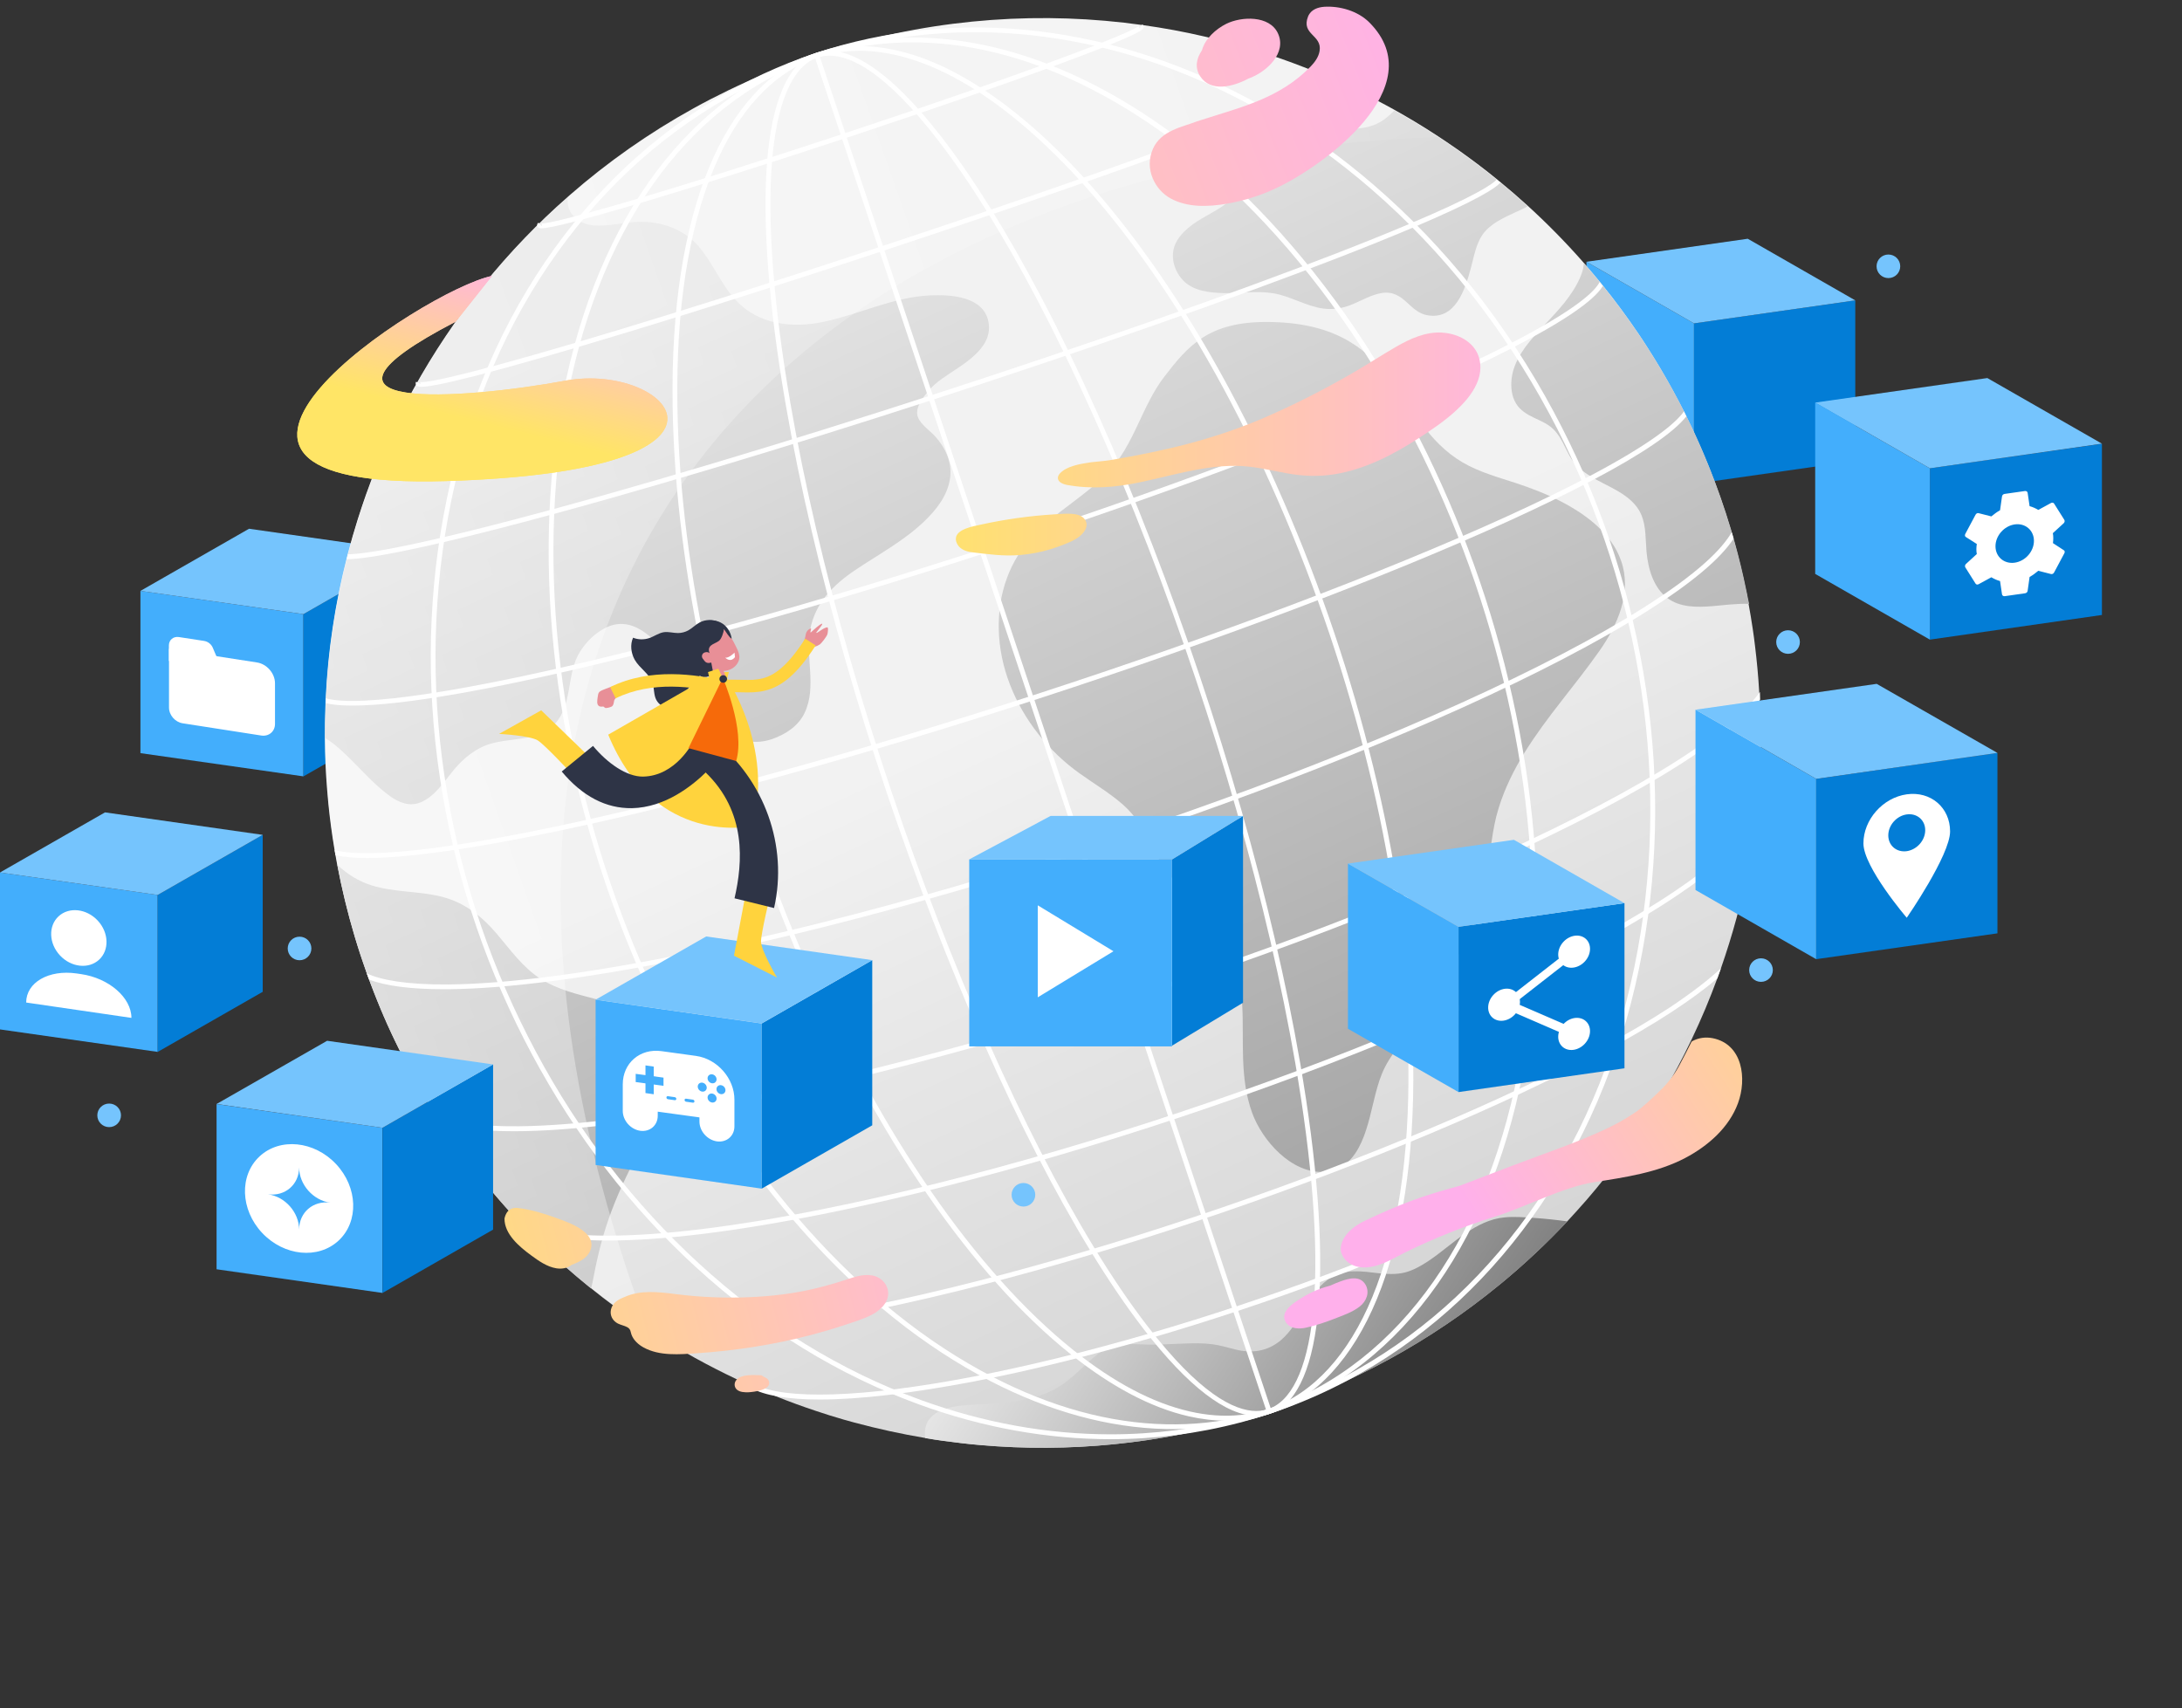 <svg width="327" height="256" viewBox="0 0 327 256" fill="none" xmlns="http://www.w3.org/2000/svg">
<rect x="0" y="0" width="327" height="256" fill="#333333" stroke="none"/>
<path d="M21.046 112.872L45.477 116.354V92.04L21.046 88.557V112.872Z" fill="#43AEFC"/>
<path d="M61.753 107.04L45.477 116.354V92.039L61.753 82.725V107.04Z" fill="#037DD6"/>
<path d="M37.322 79.242L21.046 88.557L45.477 92.04L61.753 82.725L37.322 79.242Z" fill="#75C4FD"/>
<path d="M39.145 110.23L27.377 108.399C26.238 108.221 25.326 107.168 25.326 106.034V97.238L38.494 99.279C39.991 99.506 41.212 100.915 41.212 102.406V108.497C41.212 109.631 40.284 110.408 39.145 110.23Z" fill="white"/>
<path d="M30.6 96.057L26.808 95.474C25.977 95.344 25.31 95.911 25.31 96.721V99.053L33.253 100.285L31.902 97.11C31.691 96.559 31.17 96.154 30.6 96.057Z" fill="white"/>
<path d="M278.036 69.071L253.865 72.522V48.466L278.036 45.016V69.071Z" fill="#037DD6"/>
<path d="M237.751 63.286L253.865 72.52V48.464L237.751 39.23V63.286Z" fill="#43AEFC"/>
<path d="M261.922 35.781L278.036 45.015L253.865 48.465L237.751 39.232L261.922 35.781Z" fill="#75C4FD"/>
<path d="M260.978 134.677C260.734 135.665 260.49 136.654 260.229 137.625C259.546 140.153 258.764 142.647 257.902 145.126C257.723 145.628 257.544 146.13 257.365 146.616C255.102 152.788 252.27 158.733 248.917 164.37C248.575 164.937 248.234 165.52 247.875 166.071C245.662 169.651 243.237 173.086 240.616 176.39C239.705 177.54 238.777 178.674 237.817 179.776C236.856 180.877 235.88 181.963 234.887 183.032C231.794 186.32 228.49 189.43 224.974 192.33C224.226 192.946 223.477 193.545 222.712 194.144C212.36 202.228 200.348 208.546 186.985 212.498C173.622 216.451 160.08 217.714 146.977 216.564C146.017 216.483 145.057 216.386 144.096 216.273C142.273 216.062 140.45 215.819 138.66 215.511C135.079 214.912 131.531 214.134 128.031 213.195C127.51 213.049 126.973 212.903 126.452 212.757C125.036 212.352 123.637 211.915 122.253 211.445C118.249 210.117 114.326 208.546 110.518 206.764C110.078 206.553 109.622 206.342 109.183 206.116C109.02 206.035 108.874 205.97 108.711 205.889C106.676 204.885 104.658 203.815 102.689 202.681C100.361 201.353 98.099 199.944 95.885 198.453C95.397 198.129 94.892 197.789 94.404 197.433C93.671 196.931 92.955 196.412 92.239 195.878C90.986 194.954 89.765 194.015 88.561 193.043C87.193 191.941 85.859 190.807 84.54 189.641C84.54 189.641 84.524 189.641 84.524 189.625C83.759 188.945 83.01 188.264 82.262 187.551C76.158 181.801 70.689 175.305 66.034 168.145C65.806 167.805 65.578 167.448 65.367 167.108C63.332 163.901 61.46 160.58 59.751 157.129C59.377 156.352 59.002 155.59 58.628 154.797C57.847 153.128 57.114 151.427 56.431 149.71C56.138 148.965 55.845 148.22 55.552 147.458C55.47 147.215 55.373 146.989 55.291 146.746C55.177 146.438 55.063 146.13 54.95 145.822C54.315 144.04 53.713 142.226 53.159 140.379C52.085 136.783 51.206 133.154 50.522 129.542C50.425 129.056 50.343 128.586 50.262 128.1C50.213 127.841 50.181 127.598 50.132 127.339C49.741 125.039 49.432 122.722 49.204 120.422C49.139 119.742 49.074 119.061 49.025 118.381C48.813 115.805 48.699 113.229 48.683 110.67V110.54C48.683 109.779 48.683 109.002 48.699 108.24C48.716 107.252 48.748 106.264 48.781 105.276C48.797 105.033 48.797 104.806 48.813 104.563C49.155 97.484 50.213 90.502 51.938 83.731C52.004 83.488 52.069 83.245 52.117 83.002C52.573 81.252 53.078 79.535 53.615 77.818C54.005 76.587 54.412 75.372 54.836 74.157C55.129 73.331 55.438 72.505 55.747 71.679C55.747 71.679 55.747 71.679 55.747 71.662C56.382 70.026 57.033 68.406 57.749 66.819C62.811 55.334 69.875 44.772 78.648 35.652L78.681 35.619C80.715 33.513 82.831 31.472 85.045 29.544C85.159 29.447 85.273 29.35 85.387 29.237C96.683 19.371 110.241 11.725 125.59 7.19C140.89 2.654 156.418 1.666 171.245 3.755C174.371 4.193 177.463 4.76 180.507 5.472C189.508 7.546 198.167 10.77 206.289 15.014C207.168 15.467 208.03 15.937 208.909 16.423C211.025 17.606 213.109 18.853 215.143 20.181C216.055 20.765 216.95 21.38 217.845 21.996C218.399 22.368 218.936 22.757 219.473 23.146C220.189 23.664 220.905 24.183 221.605 24.717C222.5 25.398 223.379 26.078 224.242 26.791C224.372 26.904 224.502 27.001 224.633 27.115C224.681 27.163 224.746 27.212 224.795 27.244C226.179 28.378 227.53 29.544 228.864 30.759C231.811 33.432 234.626 36.3 237.279 39.313C238.093 40.236 238.875 41.175 239.656 42.115C239.819 42.326 239.998 42.52 240.16 42.731C242.016 45.031 243.79 47.428 245.467 49.907C245.922 50.571 246.362 51.251 246.801 51.932C248.185 54.086 249.503 56.306 250.74 58.573C251.066 59.173 251.391 59.772 251.7 60.371C251.896 60.76 252.107 61.149 252.303 61.538C252.433 61.781 252.547 62.024 252.661 62.267C255.33 67.629 257.56 73.299 259.334 79.227C259.367 79.357 259.416 79.487 259.448 79.616L259.725 80.572C260.278 82.532 260.783 84.492 261.222 86.452C261.401 87.23 261.564 88.024 261.727 88.817C261.824 89.336 261.938 89.854 262.02 90.356C262.264 91.652 262.476 92.964 262.671 94.26C262.801 95.119 262.915 95.961 263.013 96.82C263.289 99.071 263.501 101.323 263.631 103.575C263.647 103.947 263.68 104.336 263.696 104.709C264.266 114.995 263.289 125.039 260.978 134.677Z" fill="url(#paint0_linear)"/>
<path d="M141.166 56.759C143.933 54.767 148.914 52.385 148.133 48.238C147.4 44.399 142.469 44.124 139.36 44.27C133.809 44.529 128.78 47.105 123.425 48.238C118.721 49.227 113.61 48.643 110.225 44.95C108.011 42.536 106.839 39.41 104.707 36.931C102.249 34.08 98.603 32.995 94.909 33.287C92.906 33.449 90.904 33.951 88.87 33.773C86.656 33.578 84.784 31.926 85.094 29.609C82.88 31.553 80.764 33.578 78.73 35.684L78.697 35.717C69.924 44.82 62.86 55.398 57.798 66.884C57.098 68.487 56.431 70.107 55.796 71.727C55.796 71.727 55.796 71.727 55.796 71.743C55.487 72.57 55.177 73.396 54.885 74.222C54.461 75.437 54.038 76.652 53.664 77.883C50.587 87.635 48.895 97.873 48.748 108.305C48.732 109.066 48.732 109.828 48.732 110.605C50.376 111.61 51.792 113.035 53.143 114.396C54.836 116.113 56.496 117.911 58.449 119.321C59.8 120.292 61.411 120.924 63.039 120.244C65.204 119.337 66.555 117.134 67.987 115.4C69.517 113.554 71.454 111.998 73.814 111.383C76.076 110.784 78.502 110.865 80.715 110.103C82.717 109.407 84.003 107.803 84.654 105.859C85.37 103.737 85.403 101.437 86.135 99.331C86.917 97.063 88.951 94.811 91.197 93.888C95.267 92.219 98.734 96.399 100.817 99.298C103.356 102.83 105.212 107.301 108.906 109.828C110.925 111.205 113.366 111.561 115.694 110.767C117.712 110.071 119.616 108.84 120.56 106.88C122.465 102.959 120.642 98.44 121.423 94.325C122.188 90.324 124.922 87.603 128.194 85.416C131.661 83.083 135.388 81.107 138.432 78.207C140.304 76.441 142.045 74.238 142.387 71.614C142.696 69.281 141.687 67.111 140.157 65.41C139.262 64.405 137.39 63.288 137.439 61.781C137.488 60.631 138.367 59.513 139.067 58.671C139.653 57.926 140.385 57.326 141.166 56.759Z" fill="url(#paint1_linear)"/>
<path d="M97.252 153.21C92.597 149.435 86.054 149.873 81.09 146.746C78.339 145.013 76.484 142.324 74.416 139.91C72.219 137.334 69.647 135.293 66.311 134.419C62.811 133.511 59.133 133.771 55.666 132.685C53.68 132.054 52.004 130.984 50.555 129.607C51.239 133.22 52.117 136.832 53.192 140.445C53.908 142.842 54.706 145.207 55.584 147.524C55.861 148.285 56.154 149.03 56.463 149.775C57.147 151.493 57.879 153.193 58.661 154.862C59.019 155.64 59.393 156.417 59.784 157.195C65.513 168.81 73.179 179.047 82.278 187.617C83.027 188.313 83.775 189.01 84.54 189.69C84.54 189.69 84.54 189.69 84.557 189.706C85.875 190.873 87.21 192.007 88.577 193.108C88.74 192.493 88.87 191.861 88.984 191.245C89.619 187.876 90.465 184.588 91.686 181.38C93.004 177.897 94.681 174.56 96.439 171.272C98.066 168.21 100.117 165.1 100.638 161.601C101.11 158.329 99.791 155.267 97.252 153.21Z" fill="url(#paint2_linear)"/>
<path d="M229.923 182.529C228.458 182.432 226.928 182.302 225.463 182.448C223.331 182.643 221.377 183.647 219.636 184.83C217.699 186.142 215.957 187.729 214.004 189.025C212.946 189.722 211.807 190.37 210.586 190.694C209.251 191.034 207.868 190.953 206.517 190.807C204.157 190.532 201.748 190.143 199.583 191.39C197.842 192.395 196.686 194.128 195.66 195.796C194.57 197.578 193.545 199.538 191.901 200.899C189.882 202.568 187.522 202.859 185.064 202.227C183.958 201.936 182.867 201.628 181.728 201.466C180.328 201.272 178.896 201.304 177.496 201.353C175.982 201.401 174.468 201.499 172.955 201.515C171.555 201.547 170.139 201.385 168.739 201.466C166.9 201.563 165.337 202.195 163.938 203.394C162.196 204.884 160.682 206.585 158.713 207.816C154.871 210.197 150.07 210.262 145.675 210.521C142.941 210.683 138.774 211.121 138.611 214.62C138.595 214.928 138.611 215.235 138.66 215.527C140.467 215.835 142.273 216.078 144.096 216.288C145.057 216.402 146.017 216.499 146.977 216.58C160.08 217.714 173.606 216.467 186.985 212.514C200.348 208.561 212.377 202.244 222.712 194.16C223.477 193.561 224.226 192.962 224.975 192.346C228.49 189.446 231.794 186.336 234.887 183.048C233.227 182.821 231.583 182.643 229.923 182.529Z" fill="url(#paint3_linear)"/>
<path d="M242.928 84.005C241.512 79.988 237.817 77.186 234.073 75.226C231.86 74.075 229.532 73.168 227.156 72.391C224.437 71.5 221.703 70.755 219.213 69.313C208.633 63.125 209.772 48.254 189.752 48.254C181.126 48.254 178.082 51.785 174.501 56.434C171.05 60.922 170.009 66.689 165.988 70.852C162.668 74.302 158.338 76.651 155.018 80.085C151.242 83.973 149.549 89.043 149.679 94.357C149.809 99.994 152.056 105.518 155.62 110.021C157.394 112.257 159.494 114.282 161.854 115.95C164.003 117.489 166.314 118.85 168.3 120.599C170.188 122.268 171.474 124.358 172.515 126.593C173.85 129.477 175.705 131.858 177.919 134.191C180.263 136.653 182.721 139.099 184.202 142.161C185.471 144.769 186.008 147.587 186.155 150.438C186.464 155.93 185.715 161.502 187.669 166.832C189.15 170.882 193.496 175.887 198.395 175.628C204.141 175.337 205.052 168.031 206.143 163.916C206.501 162.555 206.908 161.178 207.559 159.915C208.324 158.425 209.382 157.048 210.342 155.671C212.132 153.095 213.972 150.568 215.713 147.96C219.148 142.792 221.801 137.301 222.826 131.178C223.396 127.792 223.558 124.422 224.584 121.118C225.495 118.186 226.846 115.416 228.474 112.791C231.778 107.446 236.059 102.732 239.672 97.58C242.423 93.66 244.62 88.8 242.928 84.005Z" fill="url(#paint4_linear)"/>
<path d="M224.681 27.242C223.688 26.432 222.679 25.622 221.654 24.845C220.954 24.31 220.238 23.792 219.522 23.273C218.985 22.885 218.431 22.496 217.894 22.123C216.999 21.508 216.104 20.892 215.192 20.309C213.158 18.981 211.074 17.733 208.958 16.551C208.454 17.069 207.933 17.555 207.331 17.976C204.645 19.855 201.324 19.24 198.265 18.981C195.465 18.738 192.6 18.851 190.419 20.827C188.645 22.431 187.701 24.715 186.562 26.756C185.959 27.874 185.292 28.959 184.413 29.883C183.567 30.774 182.541 31.357 181.483 31.956C179.628 32.993 177.561 34.159 176.421 36.022C175.233 37.95 175.77 40.364 177.268 41.983C178.798 43.636 181.321 43.879 183.437 43.927C185.862 43.976 188.352 43.555 190.761 43.944C193.382 44.365 195.693 45.888 198.313 46.244C199.681 46.422 201.048 46.228 202.334 45.742C203.912 45.142 205.394 44.187 207.086 43.911C208.763 43.652 209.837 44.381 210.993 45.466C211.823 46.244 212.702 47.022 213.857 47.232C218.122 48.042 219.57 43.36 220.433 40.153C220.889 38.484 221.198 36.524 222.224 35.099C223.395 33.479 225.381 32.62 227.139 31.794C227.709 31.535 228.344 31.26 228.946 30.919C227.546 29.64 226.13 28.425 224.681 27.242Z" fill="url(#paint5_linear)"/>
<path d="M261.808 88.948C261.646 88.154 261.483 87.377 261.304 86.583C260.767 84.169 260.132 81.756 259.416 79.358C257.43 72.733 254.858 66.431 251.782 60.502C251.473 59.903 251.147 59.287 250.822 58.704C249.585 56.436 248.266 54.217 246.883 52.062C246.443 51.382 246.004 50.702 245.548 50.038C243.025 46.312 240.291 42.78 237.361 39.443C237.296 40.48 236.905 41.484 236.368 42.489C234.903 45.243 232.722 47.316 230.639 49.584C228.767 51.593 226.879 53.925 226.537 56.728C226.391 57.975 226.521 59.385 227.204 60.486C227.823 61.507 228.848 62.106 229.89 62.608C230.997 63.127 232.136 63.596 232.983 64.52C233.992 65.621 234.496 67.014 235.212 68.31C236.759 71.097 239.835 72.069 242.439 73.591C243.904 74.45 245.288 75.535 245.971 77.139C246.704 78.888 246.59 80.832 246.752 82.679C246.98 85.19 247.762 88.041 249.878 89.628C251.798 91.07 254.337 91.022 256.616 90.843C258.439 90.698 260.295 90.422 262.134 90.503C262.004 89.985 261.906 89.466 261.808 88.948Z" fill="url(#paint6_linear)"/>
<path opacity="0.4" d="M97.106 199.296C47.495 166.752 33.79 100.351 66.473 50.976C95.25 7.53 150.395 -8.248 197.011 10.786C199.827 11.936 202.61 13.216 205.361 14.609C208.812 16.375 212.197 18.335 215.501 20.506C127.169 23.94 53.045 80.507 97.106 199.296Z" fill="url(#paint7_linear)"/>
<path d="M166.46 215.689C156.987 215.689 147.335 213.972 137.797 210.505C125.671 206.099 114.392 199.166 104.284 189.9C94.518 180.958 86.249 170.218 79.706 157.988C73.163 145.757 68.655 132.652 66.327 119.045C63.918 104.951 63.967 90.907 66.457 77.332C69.061 63.109 74.189 50.295 81.676 39.264C88.919 28.605 97.985 20.1 108.662 14.025C128.503 2.702 152.007 1.017 174.81 9.295C185.976 13.345 196.458 19.582 205.964 27.795C216.722 37.093 225.756 48.497 232.836 61.7C239.412 73.946 243.92 87.067 246.264 100.707C248.689 114.833 248.641 128.878 246.15 142.485L245.792 142.42L246.15 142.485C243.546 156.708 238.419 169.521 230.932 180.553C223.689 191.212 214.623 199.717 203.945 205.791C192.405 212.368 179.612 215.689 166.46 215.689ZM146.147 4.824C133.11 4.824 120.447 8.129 109.004 14.657C98.441 20.683 89.44 29.107 82.262 39.669C74.84 50.619 69.745 63.336 67.157 77.461C64.683 90.955 64.634 104.903 67.027 118.915C69.338 132.458 73.814 145.482 80.325 157.647C86.835 169.813 95.055 180.472 104.756 189.365C114.799 198.567 125.997 205.451 138.025 209.825C147.482 213.259 157.052 214.96 166.444 214.96C179.482 214.96 192.145 211.672 203.587 205.143C214.151 199.117 223.152 190.694 230.329 180.132C237.752 169.181 242.846 156.465 245.434 142.339C247.908 128.829 247.957 114.849 245.548 100.804C243.221 87.246 238.728 74.189 232.201 62.024C225.154 48.902 216.169 37.579 205.491 28.329C196.051 20.165 185.65 13.993 174.566 9.959C165.109 6.541 155.522 4.824 146.147 4.824Z" fill="white"/>
<path d="M175.819 214.183C175.445 214.183 175.087 214.183 174.713 214.167C166.135 213.972 157.297 211.559 148.41 206.974C138.481 201.839 129.041 194.307 120.381 184.555C112.015 175.143 104.723 164.095 98.685 151.703C92.646 139.31 88.17 126.205 85.403 112.76C82.522 98.829 81.594 85.124 82.636 72.019C84.915 43.395 96.585 21.251 114.668 11.272C121.781 7.352 129.594 5.44 137.879 5.635C146.457 5.829 155.295 8.243 164.182 12.827C173.329 17.557 182.086 24.345 190.192 33.027C199.355 42.844 207.331 54.605 213.858 67.969C219.913 80.378 224.405 93.499 227.188 106.977C230.085 120.94 231.013 134.661 229.971 147.782C227.693 176.406 216.022 198.551 197.939 208.529C191.136 212.288 183.714 214.183 175.819 214.183ZM136.772 6.347C129.008 6.347 121.7 8.21 115.01 11.904C97.155 21.769 85.615 43.703 83.352 72.084C82.311 85.108 83.238 98.748 86.103 112.614C88.87 126.011 93.314 139.051 99.336 151.395C105.342 163.722 112.618 174.722 120.935 184.085C129.545 193.756 138.904 201.256 148.752 206.343C157.525 210.878 166.265 213.276 174.729 213.454C182.883 213.632 190.582 211.769 197.581 207.914C215.437 198.049 226.977 176.131 229.239 147.75C230.281 134.71 229.353 121.038 226.472 107.155C223.689 93.742 219.229 80.669 213.19 68.325C206.696 55.026 198.769 43.33 189.654 33.562C181.598 24.944 172.922 18.205 163.84 13.507C155.067 8.939 146.326 6.558 137.863 6.364C137.504 6.347 137.13 6.347 136.772 6.347Z" fill="white"/>
<path d="M183.746 212.917C181.923 212.917 180.035 212.691 178.114 212.253C172.515 210.973 166.558 207.831 160.438 202.939C145.708 191.178 131.417 170.443 120.186 144.589C108.955 118.735 102.135 90.84 100.964 66.023C100.264 51.185 101.615 38.598 104.951 28.619C108.158 19.045 113.203 12.307 119.535 9.099C123.995 6.831 129.024 6.329 134.477 7.576C140.076 8.856 146.033 11.999 152.153 16.891C159.022 22.366 165.809 29.818 172.336 39.003C179.726 49.403 186.464 61.552 192.356 75.111C203.62 100.997 210.456 128.957 211.628 153.806C212.328 168.645 210.977 181.232 207.64 191.21C204.433 200.784 199.388 207.539 193.056 210.73C190.175 212.172 187.066 212.917 183.746 212.917ZM128.845 7.609C125.639 7.609 122.644 8.322 119.861 9.715C113.708 12.841 108.776 19.45 105.635 28.83C102.314 38.727 100.98 51.217 101.68 65.958C102.852 90.694 109.655 118.508 120.837 144.281C132.019 170.038 146.245 190.66 160.877 202.355C166.916 207.183 172.759 210.261 178.261 211.524C183.534 212.739 188.401 212.237 192.714 210.066C198.867 206.94 203.799 200.347 206.94 190.951C210.26 181.054 211.595 168.564 210.895 153.823C209.723 129.054 202.903 101.192 191.673 75.37C185.797 61.844 179.075 49.743 171.718 39.392C165.223 30.255 158.485 22.868 151.681 17.425C145.643 12.598 139.799 9.52 134.298 8.257C132.442 7.836 130.619 7.609 128.845 7.609Z" fill="white"/>
<path d="M188.304 212.192C183.795 212.192 178.033 207.785 171.425 199.232C150.33 171.921 126.241 109.699 117.729 60.519C115.189 45.81 114.229 33.255 114.962 24.2C115.678 15.323 118.038 9.767 121.765 8.147C126.55 6.057 133.24 10.366 141.15 20.604C145.92 26.776 150.9 34.794 155.995 44.449C161.74 55.367 167.356 67.889 172.678 81.626C182.835 107.853 190.713 135.44 194.847 159.318C197.386 174.026 198.346 186.581 197.614 195.636C196.898 204.513 194.538 210.07 190.81 211.689C190.029 212.013 189.199 212.192 188.304 212.192ZM124.304 8.341C123.442 8.341 122.709 8.519 122.074 8.795C118.607 10.317 116.394 15.647 115.694 24.249C114.962 33.239 115.922 45.745 118.445 60.389C126.941 109.473 150.965 171.548 171.995 198.779C179.71 208.774 184.918 211.463 188.271 211.463C189.134 211.463 189.866 211.285 190.501 211.009C193.968 209.486 196.181 204.157 196.881 195.555C197.614 186.565 196.653 174.059 194.131 159.415C190.013 135.602 182.151 108.063 172.011 81.869C166.688 68.148 161.089 55.675 155.36 44.773C150.298 35.151 145.317 27.165 140.581 21.025C132.866 11.03 127.674 8.341 124.304 8.341Z" fill="white"/>
<path d="M122.751 8.171L122.055 8.4L189.857 211.653L190.553 211.424L122.751 8.171Z" fill="white"/>
<path d="M252.726 62.396C250.805 64.825 246.118 68.033 238.679 71.953C209.333 87.472 145.968 109.649 97.431 121.409C87.014 123.936 66.278 128.585 55.031 128.585C53.159 128.585 51.548 128.456 50.278 128.164C50.229 127.905 50.197 127.662 50.148 127.403C55.08 128.715 69.24 127.484 97.252 120.696C145.74 108.952 209.023 86.791 238.321 71.305C247.566 66.413 251.114 63.416 252.368 61.65C252.482 61.926 252.612 62.169 252.726 62.396Z" fill="white"/>
<path d="M240.209 42.859C238.858 45.095 234.203 48.254 226.325 52.303C198.59 66.51 138.953 87.277 93.395 98.584C74.465 103.282 60.386 105.744 52.85 105.744C51.173 105.744 49.822 105.631 48.797 105.372C48.813 105.129 48.813 104.902 48.83 104.659C53.908 106.068 70.103 103.622 93.216 97.888C138.725 86.597 198.297 65.862 225.983 51.672C236.319 46.374 239.086 43.572 239.721 42.26C239.884 42.454 240.046 42.648 240.209 42.859Z" fill="white"/>
<path d="M224.861 27.372C224.096 28.198 221.443 30.012 211.514 34.208C185.797 45.077 131.742 63.285 91.019 74.803C78.974 78.205 68.882 80.796 61.851 82.287C56.382 83.453 53.501 83.793 51.955 83.809C52.02 83.567 52.085 83.323 52.134 83.081C53.566 83.032 56.284 82.724 61.428 81.639C68.459 80.165 78.616 77.557 90.791 74.122C131.482 62.621 185.504 44.429 211.205 33.56C221.15 29.364 223.672 27.598 224.291 26.918C224.421 27.031 224.551 27.129 224.682 27.242C224.747 27.291 224.795 27.339 224.861 27.372Z" fill="white"/>
<path d="M63.153 57.972C62.599 57.972 62.502 57.842 62.404 57.745C62.274 57.599 62.258 57.389 62.355 57.211L63.006 57.535C63.023 57.502 63.039 57.437 63.006 57.356C62.974 57.275 62.925 57.243 62.909 57.227C63.755 57.567 72.431 55.607 94.111 49.014C125.932 39.343 168.43 24.942 188.857 16.923C198.265 13.23 199.404 12.29 199.518 12.096C199.502 12.112 199.485 12.177 199.518 12.274C199.534 12.339 199.583 12.371 199.599 12.404L199.762 11.707C200.153 11.788 200.218 12.063 200.218 12.161C200.25 12.582 200.299 13.214 189.117 17.604C168.674 25.622 126.143 40.023 94.306 49.71C84.719 52.626 76.76 54.91 71.291 56.32C66.148 57.632 64.048 57.972 63.153 57.972Z" fill="white"/>
<path d="M81.139 34.21C80.699 34.21 80.634 34.096 80.553 33.967C80.504 33.902 80.39 33.643 80.683 33.367L81.188 33.886C81.204 33.853 81.236 33.756 81.204 33.659C81.171 33.546 81.074 33.497 81.041 33.481C81.676 33.643 87.405 32.298 101.452 28.006C122.351 21.607 150.281 12.163 163.71 6.947C169.764 4.598 170.578 3.998 170.692 3.869C170.676 3.885 170.643 3.95 170.66 4.047C170.676 4.128 170.725 4.209 170.79 4.258L171.197 3.658C171.327 3.755 171.392 3.901 171.376 4.063C171.343 4.387 171.294 4.792 163.986 7.627C150.526 12.843 122.579 22.303 101.663 28.702C95.316 30.646 90.075 32.169 86.477 33.108C83.173 33.967 81.773 34.21 81.139 34.21Z" fill="white"/>
<path d="M259.806 80.718C257.821 83.763 253.458 87.424 246.769 91.636C217.862 109.925 153.813 133.154 104.007 143.392C88.968 146.486 76.239 148.171 67.239 148.252C66.994 148.252 66.75 148.252 66.506 148.252C61.558 148.252 57.814 147.766 55.308 146.81C55.194 146.502 55.08 146.195 54.966 145.887C57.082 146.859 60.809 147.588 67.222 147.539C76.174 147.458 88.854 145.79 103.844 142.696C153.586 132.474 217.52 109.293 246.362 91.036C254.516 85.885 258.114 82.24 259.513 79.762L259.806 80.718Z" fill="white"/>
<path d="M263.778 104.837C261.58 107.591 257.658 110.798 252.01 114.411C223.917 132.44 161.561 155.103 113.008 164.952C97.952 167.998 85.745 169.537 77.021 169.537C72.3 169.537 68.622 169.083 66.05 168.192C65.822 167.852 65.594 167.496 65.383 167.155C67.548 168.127 71.308 168.856 77.753 168.791C86.445 168.71 98.587 167.139 112.878 164.239C161.366 154.423 223.607 131.793 251.635 113.811C258.488 109.405 262.036 106.117 263.745 103.703C263.745 104.092 263.761 104.464 263.778 104.837Z" fill="white"/>
<path d="M91.149 185.915C83.32 185.915 78.225 184.668 76.386 182.141L76.972 181.72C78.665 184.036 83.564 185.186 91.051 185.186C99.059 185.186 109.997 183.874 123.116 181.25C168.006 172.292 225.446 150.844 251.18 133.43C262.166 125.994 263.892 121.734 263.403 119.466L264.119 119.32C264.901 122.933 260.685 127.873 251.586 134.029C225.788 151.492 168.218 172.988 123.262 181.963C110.078 184.603 99.173 185.915 91.149 185.915Z" fill="white"/>
<path d="M257.902 145.125C257.723 145.627 257.544 146.129 257.365 146.615C255.591 148.154 253.345 149.807 250.626 151.588C227.221 166.897 175.51 186.546 135.34 195.391C122.4 198.242 111.901 199.684 104.593 199.684C100.768 199.684 97.822 199.279 95.869 198.485C95.234 198.226 94.713 197.934 94.306 197.594L94.404 197.481L94.778 197.011C96.666 198.566 101.208 199.214 107.881 198.874C114.961 198.517 124.158 197.108 135.193 194.678C175.282 185.85 226.895 166.249 250.236 150.989C253.751 148.64 256.193 146.713 257.902 145.125Z" fill="white"/>
<path d="M122.839 209.744C118.119 209.744 114.619 209.16 112.52 208.01L112.878 207.379C117.403 209.873 129.431 209.484 145.887 206.309C179.351 199.846 222.045 183.809 241.088 170.558C245.222 167.691 247.973 165.131 249.275 162.977L249.894 163.349C248.543 165.601 245.711 168.225 241.511 171.141C222.403 184.44 179.579 200.526 146.033 207.022C136.625 208.82 128.764 209.744 122.839 209.744Z" fill="white"/>
<path d="M158.859 70.932C158.68 71.126 158.534 71.37 158.534 71.629C158.534 72.26 159.315 72.568 159.933 72.682C163.53 73.33 167.062 73.054 170.611 72.325C175.429 71.337 180.214 69.782 185.178 69.814C187.831 69.831 190.354 70.478 192.942 70.948C195.286 71.37 197.63 71.451 199.99 71.078C204.564 70.333 208.779 68.162 212.637 65.651C214.46 64.469 216.299 63.237 217.927 61.78C219.278 60.565 220.563 59.172 221.312 57.487C221.996 55.964 222.093 54.247 221.296 52.74C220.287 50.877 218.106 49.954 216.055 49.841C213.613 49.711 211.302 50.78 209.235 51.963C207.021 53.243 204.873 54.652 202.659 55.932C198.248 58.475 193.691 60.808 189.003 62.8C181.662 65.91 174.322 67.611 166.493 68.94C165.679 69.085 164.588 69.15 163.482 69.28C161.691 69.539 159.836 69.895 158.859 70.932Z" fill="url(#paint8_linear)"/>
<path d="M143.494 81.606C143.917 82.352 144.845 82.676 145.708 82.773C148.1 83.064 150.444 83.388 152.886 83.178C154.432 83.048 155.962 82.757 157.459 82.303C158.192 82.076 158.924 81.817 159.64 81.525C160.308 81.25 160.975 80.975 161.561 80.554C162.424 79.954 163.319 78.82 162.538 77.8C162.098 77.216 161.301 77.055 160.617 77.006C159.738 76.941 158.827 77.038 157.948 77.087C154.253 77.314 150.591 77.832 146.977 78.626C145.854 78.869 143.25 79.306 143.25 80.748C143.234 81.007 143.315 81.282 143.494 81.606Z" fill="url(#paint9_linear)"/>
<path d="M73.733 41.35C63.397 43.504 17.823 73.554 66.864 72.096C115.905 70.638 100.247 54.196 84.752 57.047C69.257 59.898 41.896 61.89 68.296 48.202L73.733 41.35Z" fill="url(#paint10_linear)"/>
<path d="M73.733 41.35C63.397 43.504 17.823 73.554 66.864 72.096C115.905 70.638 100.247 54.196 84.752 57.047C69.257 59.898 41.896 61.89 68.296 48.202L73.733 41.35Z" fill="url(#paint11_linear)"/>
<path d="M32.455 190.223L57.326 193.771V169.018L32.455 165.471V190.223Z" fill="#43AEFC"/>
<path d="M73.896 184.28L57.326 193.772V169.02L73.896 159.527V184.28Z" fill="#037DD6"/>
<path d="M49.025 155.979L32.455 165.455L57.326 169.019L73.895 159.526L49.025 155.979Z" fill="#75C4FD"/>
<path d="M50.747 185.922C53.807 183.075 53.635 177.943 50.363 174.46C47.091 170.977 41.958 170.461 38.898 173.308C35.838 176.155 36.01 181.287 39.282 184.77C42.554 188.254 47.687 188.769 50.747 185.922Z" fill="white"/>
<path d="M44.826 174.949C44.826 177.525 42.726 179.339 40.138 178.983C42.726 179.323 44.826 181.704 44.826 184.28C44.826 181.704 46.925 179.89 49.513 180.246C46.925 179.906 44.826 177.525 44.826 174.949Z" fill="#43AEFC"/>
<path d="M0 154.277L23.634 157.646V134.125L0 130.756V154.277Z" fill="#43AEFC"/>
<path d="M39.373 148.64L23.634 157.647V134.126L39.373 125.119V148.64Z" fill="#037DD6"/>
<path d="M15.739 121.75L0 130.757L23.634 134.126L39.373 125.119L15.739 121.75Z" fill="#75C4FD"/>
<path d="M12.142 145.987L11.475 145.89C7.308 145.29 3.923 147.234 3.923 150.247L19.695 152.548C19.695 149.518 16.325 146.586 12.142 145.987Z" fill="white"/>
<path d="M14.852 143.827C16.412 142.383 16.318 139.757 14.641 137.962C12.963 136.167 10.339 135.882 8.779 137.325C7.218 138.769 7.313 141.395 8.99 143.19C10.667 144.986 13.292 145.271 14.852 143.827Z" fill="white"/>
<path d="M89.261 174.591L114.147 178.139V153.386L89.261 149.822V174.591Z" fill="#43AEFC"/>
<path d="M130.717 168.647L114.148 178.14V153.387L130.717 143.895V168.647Z" fill="#037DD6"/>
<path d="M105.83 140.346L89.261 149.822L114.147 153.386L130.717 143.893L105.83 140.346Z" fill="#75C4FD"/>
<path d="M104.284 158.244L99.124 157.532C95.918 157.094 93.33 159.313 93.33 162.505V165.874V166.49C93.33 167.931 94.502 169.26 95.95 169.47C97.399 169.665 98.571 168.66 98.571 167.219V166.603L104.821 167.462V168.077C104.821 169.519 105.993 170.847 107.442 171.058C108.89 171.252 110.062 170.248 110.062 168.806V168.191V164.821C110.078 161.63 107.49 158.682 104.284 158.244Z" fill="white"/>
<path d="M97.969 163.995L96.732 163.817V159.67L97.969 159.848V163.995Z" fill="#43AEFC"/>
<path d="M99.434 162.732L95.267 162.165V160.934L99.434 161.501V162.732Z" fill="#43AEFC"/>
<path d="M108.535 163.826C108.791 163.588 108.78 163.162 108.511 162.874C108.241 162.586 107.814 162.546 107.558 162.784C107.302 163.022 107.313 163.448 107.583 163.736C107.852 164.024 108.279 164.064 108.535 163.826Z" fill="#43AEFC"/>
<path d="M105.729 163.447C105.985 163.209 105.974 162.783 105.704 162.495C105.434 162.207 105.008 162.167 104.751 162.405C104.495 162.643 104.506 163.069 104.776 163.357C105.046 163.645 105.472 163.685 105.729 163.447Z" fill="#43AEFC"/>
<path d="M107.201 162.199C107.458 161.961 107.447 161.535 107.177 161.247C106.907 160.959 106.48 160.919 106.224 161.157C105.968 161.395 105.979 161.821 106.249 162.109C106.518 162.397 106.945 162.437 107.201 162.199Z" fill="#43AEFC"/>
<path d="M107.204 165.082C107.46 164.844 107.449 164.417 107.179 164.13C106.909 163.842 106.483 163.802 106.226 164.04C105.97 164.278 105.981 164.704 106.251 164.992C106.521 165.28 106.947 165.32 107.204 165.082Z" fill="#43AEFC"/>
<path d="M101.126 164.885L100.101 164.739C99.971 164.723 99.873 164.609 99.873 164.48C99.873 164.35 99.971 164.269 100.101 164.285L101.126 164.431C101.257 164.447 101.354 164.561 101.354 164.69C101.354 164.804 101.257 164.901 101.126 164.885Z" fill="#43AEFC"/>
<path d="M103.844 165.258L102.819 165.112C102.689 165.096 102.591 164.982 102.591 164.853C102.591 164.723 102.689 164.642 102.819 164.658L103.844 164.804C103.975 164.82 104.072 164.934 104.072 165.063C104.072 165.177 103.975 165.274 103.844 165.258Z" fill="#43AEFC"/>
<path d="M186.285 150.275L175.657 156.706V128.795L186.285 122.283V150.275Z" fill="#037DD6"/>
<path d="M157.443 122.283L145.252 128.795H175.657L186.285 122.283H157.443Z" fill="#75C4FD"/>
<path d="M175.64 128.797H145.252V156.821H175.64V128.797Z" fill="#43AEFC"/>
<path d="M155.522 135.68V149.465L166.867 142.564L155.522 135.68Z" fill="white"/>
<path d="M243.448 160.104L218.578 163.668V138.899L243.448 135.352V160.104Z" fill="#037DD6"/>
<path d="M202.008 154.178L218.578 163.671V138.902L202.008 129.426V154.178Z" fill="#43AEFC"/>
<path d="M226.879 125.861L243.448 135.354L218.578 138.902L202.008 129.425L226.879 125.861Z" fill="#75C4FD"/>
<path d="M235.57 155.491L224.567 150.728L235.57 142.143L236.237 143.115L227.041 150.291L236.237 154.276L235.57 155.491Z" fill="white"/>
<path d="M237.51 144.091C238.482 143.036 238.55 141.524 237.662 140.714C236.774 139.904 235.266 140.102 234.294 141.158C233.322 142.213 233.254 143.725 234.142 144.535C235.03 145.345 236.538 145.146 237.51 144.091Z" fill="white"/>
<path d="M237.509 156.419C238.481 155.364 238.549 153.852 237.661 153.042C236.773 152.232 235.265 152.43 234.293 153.486C233.321 154.541 233.253 156.053 234.141 156.863C235.029 157.673 236.537 157.474 237.509 156.419Z" fill="white"/>
<path d="M227.011 152.044C227.983 150.989 228.051 149.477 227.163 148.667C226.275 147.857 224.767 148.055 223.795 149.111C222.823 150.166 222.755 151.678 223.643 152.488C224.531 153.298 226.039 153.1 227.011 152.044Z" fill="white"/>
<path d="M260.457 165.343C259.106 169.004 255.965 171.741 252.563 173.539C248.38 175.743 243.546 176.439 238.923 177.168C234.138 177.929 228.653 180.894 224.03 182.336C219.392 183.777 214.867 185.592 210.521 187.73C208.812 188.572 207.168 189.641 205.231 189.901C203.489 190.144 201.634 189.544 201.015 187.762C200.706 186.92 201.015 184.62 204.645 182.903C209.788 180.473 213.158 179.209 218.675 177.735C218.724 177.719 218.773 177.703 218.822 177.686C221.524 176.65 224.226 175.613 226.928 174.592C231.566 172.827 236.319 171.255 240.812 169.133C242.244 168.453 243.611 167.692 244.897 166.817C244.929 166.801 244.946 166.784 244.978 166.768C246.004 166.12 247.664 164.549 248.934 163.302C250.057 162.2 251.001 160.937 251.733 159.543C252.335 158.409 253.052 157.033 253.507 156.109C253.556 156.077 253.605 156.044 253.654 156.012C254.549 155.542 255.591 155.38 256.665 155.591C261.19 156.498 261.808 161.698 260.457 165.343Z" fill="url(#paint12_linear)"/>
<path d="M204.645 192.542C203.831 191.133 202.187 191.57 200.934 192.024C200.397 192.218 199.876 192.429 199.355 192.672C197.516 193.141 195.791 193.968 194.212 195.069C193.203 195.766 191.852 196.9 192.747 198.228C193.382 199.168 194.716 199.2 195.725 198.973C197.158 198.665 198.59 198.179 199.957 197.645C201.243 197.143 202.708 196.657 203.799 195.782C204.759 195.037 205.312 193.692 204.645 192.542Z" fill="url(#paint13_linear)"/>
<path d="M205.198 3.348C203.473 1.631 200.771 0.87 198.46 1.016C197.565 1.08 196.474 1.388 196.035 2.457C194.944 5.211 198.151 5.211 197.76 7.625C197.614 8.548 197.028 9.326 196.425 9.958C191.77 14.769 185.927 16.065 180.214 17.927C179.937 18.009 179.66 18.106 179.384 18.187C179.351 18.203 179.319 18.203 179.302 18.219C177.089 19.061 173.996 19.58 172.792 22.285C171.425 25.363 173.134 28.489 175.429 29.737C177.984 31.13 181.093 31.017 183.925 30.514C186.383 30.093 188.84 29.332 191.184 28.23C198.069 25.055 214.883 13.019 205.198 3.348Z" fill="url(#paint14_linear)"/>
<path d="M191.51 4.984C190.24 2.279 186.041 2.441 183.762 3.575C182.232 4.336 180.588 5.794 180.133 7.527C179.319 8.742 179.01 10.087 179.84 11.399C181.402 13.861 184.788 13.019 187.099 11.772C189.882 10.784 192.877 7.9 191.51 4.984Z" fill="url(#paint15_linear)"/>
<path d="M106.367 102.084L108.727 101.857L107.8 99.394L106.107 99.556L106.367 102.084Z" fill="#B77B6A"/>
<path d="M107.556 93.707C108.174 93.966 108.711 94.727 109.102 95.278C109.492 95.829 109.785 96.428 110.078 97.027C110.29 97.481 110.485 97.967 110.436 98.469C110.388 99.085 109.964 99.619 109.444 99.943C108.19 100.721 106.416 100.283 105.488 99.149C104.593 98.048 104.561 96.606 104.805 95.278C105.033 94.079 106.449 93.237 107.556 93.707Z" fill="#B77B6A"/>
<path d="M105.407 100.673C106.302 101.273 106.514 100.139 106.351 99.118C106.644 98.26 105.488 97.369 106.286 96.624C106.644 96.332 107.116 96.219 107.474 95.927C107.832 95.635 108.174 94.68 108.174 94.21C108.5 94.599 108.874 95.36 109.313 95.619C109.183 94.647 108.597 93.691 107.718 93.254C106.839 92.8 105.749 92.817 104.886 93.27C104.268 93.594 103.763 94.129 103.161 94.469C102.689 94.728 102.135 94.874 101.598 94.874C100.898 94.874 100.182 94.647 99.499 94.744C98.717 94.858 98.05 95.376 97.285 95.635C96.504 95.894 95.625 95.878 94.876 95.571C94.404 96.607 94.567 97.887 95.12 98.875C95.853 100.171 97.35 100.981 97.806 102.39C98.066 103.2 97.952 104.14 98.359 104.901C98.75 105.63 99.515 106.035 100.264 106.392L105.407 100.673Z" fill="#2E3446"/>
<path d="M106.091 99.167L106.595 99.07L106.367 98.13C106.27 97.742 105.863 97.499 105.472 97.612L105.407 97.628C105.017 97.725 104.854 98.195 105.098 98.519L105.342 98.859C105.505 99.102 105.798 99.216 106.091 99.167Z" fill="#B77B6A"/>
<path d="M109.737 97.66C109.737 97.66 108.874 98.519 108.386 98.389C108.386 98.389 109.102 99.199 109.802 98.324L109.737 97.66Z" fill="white"/>
<path d="M120.398 96.234C120.609 95.91 120.707 95.359 120.74 95.149C120.772 94.938 120.853 94.566 121.277 94.29C121.7 94.015 121.521 94.355 121.472 94.582C121.423 94.809 121.635 95.068 121.586 95.376C121.537 95.683 121.13 96.461 120.805 96.574C120.479 96.688 120.398 96.234 120.398 96.234Z" fill="#E88F97"/>
<path d="M121.212 95.053C121.619 94.697 122.27 94.065 122.742 93.725C123.409 93.239 123.328 93.514 122.839 94.13C122.53 94.519 122.318 94.811 122.318 94.811L122.416 94.859C122.416 94.859 122.79 94.616 123.132 94.389C123.474 94.162 123.718 94.065 123.946 94.017C124.174 93.968 124.076 94.665 124.011 95.005C123.946 95.345 123.067 96.463 122.839 96.592C122.611 96.722 122.4 96.868 121.684 97.046C120.74 97.451 120.512 96.56 120.512 96.56L121.212 95.053Z" fill="#E88F97"/>
<path d="M108.955 101.758L109.232 100.705L107.946 100.77L108.955 101.758Z" fill="#FFD33D"/>
<path d="M92.337 104.577C92.337 104.577 92.125 104.787 92.06 104.933C91.995 105.079 91.995 105.727 91.67 105.889C91.328 106.051 90.921 106.116 90.791 106.116C90.66 106.116 90.498 105.921 90.433 105.889C90.368 105.857 89.993 106.002 89.716 105.776C89.44 105.549 89.472 105.079 89.57 104.48C89.668 103.88 89.651 103.702 90.286 103.427C90.921 103.151 91.963 102.795 91.963 102.795L92.337 104.577Z" fill="#E88F97"/>
<path d="M106.611 102.36L109.037 102.117L108.093 99.59L106.351 99.768L106.611 102.36Z" fill="#E88F97"/>
<path d="M107.832 93.74C108.467 94.015 109.02 94.793 109.427 95.36C109.818 95.927 110.127 96.526 110.42 97.158C110.648 97.628 110.843 98.13 110.794 98.632C110.729 99.264 110.306 99.815 109.769 100.155C108.483 100.949 106.66 100.511 105.7 99.345C104.772 98.211 104.756 96.737 105 95.36C105.244 94.129 106.709 93.254 107.832 93.74Z" fill="#E88F97"/>
<path d="M105.358 101.5L106.351 101.37C107.279 101.986 106.758 100.35 106.595 99.313C106.904 98.438 105.7 97.515 106.53 96.753C106.888 96.446 107.376 96.332 107.751 96.041C108.125 95.749 108.467 94.745 108.483 94.275C108.809 94.68 109.199 95.457 109.655 95.733C109.525 94.745 108.923 93.757 108.011 93.303C107.116 92.849 105.993 92.85 105.098 93.319C105.016 93.368 104.951 93.4 104.886 93.449C104.886 93.449 104.87 93.449 104.87 93.465C102.721 94.955 101.289 99.718 105.358 101.5Z" fill="#2E3446"/>
<path d="M106.335 99.346L106.856 99.249L106.612 98.293C106.514 97.888 106.107 97.645 105.7 97.758L105.635 97.775C105.228 97.888 105.065 98.358 105.309 98.698L105.57 99.038C105.733 99.281 106.042 99.411 106.335 99.346Z" fill="#E88F97"/>
<path d="M110.078 97.807C110.078 97.807 109.199 98.698 108.679 98.552C108.679 98.552 109.427 99.394 110.143 98.487L110.078 97.807Z" fill="white"/>
<path fill-rule="evenodd" clip-rule="evenodd" d="M91.436 102.978C97.543 99.974 104.374 101.136 108.224 101.964L107.831 103.792C103.998 102.968 97.743 101.959 92.261 104.657L91.436 102.978Z" fill="#FFD33D"/>
<path fill-rule="evenodd" clip-rule="evenodd" d="M110.899 103.75C109.977 103.724 109.093 103.7 108.132 103.808L107.923 101.949C109.024 101.826 110.049 101.855 110.965 101.881C111.108 101.885 111.247 101.889 111.384 101.892C112.427 101.917 113.33 101.906 114.234 101.68C115.972 101.245 117.968 99.943 120.668 95.717L122.243 96.724C119.426 101.132 117.092 102.892 114.688 103.494C113.52 103.786 112.399 103.787 111.339 103.761C111.191 103.758 111.045 103.754 110.899 103.75Z" fill="#FFD33D"/>
<path d="M108.744 101.324C108.744 101.324 116.101 112.032 112.731 123.793C112.731 123.793 98.148 127.113 91.149 110.104L106.351 101.373L108.744 101.324Z" fill="#FFD33D"/>
<path d="M115.401 134.286C115.401 134.286 114.066 139.745 114.05 141.09C114.033 142.435 116.442 146.501 116.442 146.501L109.997 143.228L111.738 133.979L115.401 134.286Z" fill="#FFD33D"/>
<path d="M105.309 109.553L106.986 110.881C114.587 116.891 118.119 126.789 116.003 136.087L110.078 134.629C111.315 129.251 111.918 121.637 105.667 115.692L104.496 114.623C103.535 113.732 103.275 112.307 103.893 111.156L105.309 109.553Z" fill="#2E3446"/>
<path d="M85.598 115.883C85.598 115.883 81.773 111.752 80.634 110.991C79.495 110.229 74.791 109.986 74.791 109.986L81.106 106.455L87.893 113.016L85.598 115.883Z" fill="#FFD33D"/>
<path d="M103.877 111.154C103.844 111.203 101.322 116.306 96.357 116.387C93.932 116.419 91.035 114.394 88.87 111.786L84.182 115.625C87.275 119.335 90.823 121.182 94.697 121.117C99.71 121.036 103.844 117.683 105.96 115.577C107.653 113.957 108.5 111.835 108.5 111.835L103.877 111.154Z" fill="#2E3446"/>
<path d="M108.321 101.596C108.321 101.596 111.722 109.371 110.323 114.053L103.177 112.125L108.321 101.596Z" fill="#F66A0A"/>
<path d="M99.222 96.445C99.629 94.599 102.721 94.922 104.658 96.623L104.577 98.762C99.743 100.868 98.799 98.292 99.222 96.445Z" fill="#2E3446"/>
<path d="M108.321 101.596C108.304 101.563 107.653 100.219 107.653 100.219L106.107 100.721L106.302 101.612L108.321 101.596Z" fill="#FFD33D"/>
<path d="M108.386 102.325C108.7 102.325 108.955 102.071 108.955 101.758C108.955 101.445 108.7 101.191 108.386 101.191C108.071 101.191 107.816 101.445 107.816 101.758C107.816 102.071 108.071 102.325 108.386 102.325Z" fill="#2E3446"/>
<path d="M299.342 139.878L272.176 143.75V116.73L299.342 112.842V139.878Z" fill="#037DD6"/>
<path d="M254.093 133.382L272.176 143.749V116.729L254.093 106.361V133.382Z" fill="#43AEFC"/>
<path d="M281.242 102.488L299.342 112.84L272.176 116.727L254.093 106.36L281.242 102.488Z" fill="#75C4FD"/>
<path d="M285.751 119.043C282.17 119.545 279.257 122.833 279.257 126.397C279.257 129.961 285.751 137.542 285.751 137.542C285.751 137.542 292.245 128.163 292.245 124.599C292.245 121.035 289.348 118.541 285.751 119.043ZM285.751 127.564C284.221 127.774 282.984 126.721 282.984 125.198C282.984 123.676 284.221 122.266 285.751 122.056C287.281 121.845 288.518 122.898 288.518 124.421C288.518 125.944 287.281 127.337 285.751 127.564Z" fill="white"/>
<path d="M130.701 191.148C129.382 190.921 128.145 191.342 126.908 191.747C125.313 192.282 123.702 192.735 122.074 193.124C118.9 193.885 115.645 194.258 112.389 194.404C108.695 194.566 104.967 194.42 101.305 193.95C98.619 193.61 95.934 193.302 93.541 194.404C92.597 194.76 91.767 195.295 91.555 196.283C91.376 197.158 91.816 197.951 92.597 198.356C93.053 198.583 93.557 198.664 94.013 198.907C94.29 199.053 94.469 199.312 94.518 199.604C94.55 199.749 94.583 199.879 94.632 200.009C94.941 200.867 95.69 201.531 96.471 201.953C98.831 203.248 101.842 202.989 104.43 202.811C110.225 202.422 115.921 201.548 121.537 200.073C123.181 199.636 124.808 199.166 126.42 198.632C127.868 198.146 129.447 197.692 130.798 196.963C131.954 196.331 133.109 195.23 133.109 193.837C133.093 192.46 132.019 191.374 130.701 191.148Z" fill="url(#paint16_linear)"/>
<path d="M83.254 182.497C81.513 181.865 79.56 181.266 77.606 181.039C77.232 180.991 76.841 181.039 76.516 181.217C76.304 181.331 76.109 181.493 75.963 181.72C75.784 181.995 75.67 182.303 75.605 182.627C75.588 184.943 77.802 186.822 79.592 188.134C80.715 188.961 81.969 189.852 83.368 190.078C84.133 190.208 85.061 190.078 85.647 189.576C86.738 189.155 87.975 188.588 88.447 187.454C89.619 184.635 85.126 183.178 83.254 182.497Z" fill="url(#paint17_linear)"/>
<path d="M115.238 207.037C115.157 206.762 114.977 206.584 114.717 206.47C114.701 206.454 114.685 206.438 114.652 206.422C114.554 206.373 114.457 206.324 114.359 206.292C114.278 206.179 114.131 206.098 113.952 206.098C112.894 206.098 111.136 205.903 110.355 206.81C109.997 207.232 109.997 207.863 110.42 208.252C110.876 208.657 111.608 208.673 112.178 208.657C112.975 208.608 115.629 208.317 115.238 207.037Z" fill="url(#paint18_linear)"/>
<path d="M283 41.676C283.98 41.676 284.774 40.885 284.774 39.91C284.774 38.935 283.98 38.145 283 38.145C282.02 38.145 281.226 38.935 281.226 39.91C281.226 40.885 282.02 41.676 283 41.676Z" fill="url(#paint19_linear)"/>
<path d="M44.891 143.91C45.871 143.91 46.665 143.12 46.665 142.145C46.665 141.169 45.871 140.379 44.891 140.379C43.911 140.379 43.117 141.169 43.117 142.145C43.117 143.12 43.911 143.91 44.891 143.91Z" fill="url(#paint20_linear)"/>
<path d="M153.374 180.826C154.354 180.826 155.148 180.036 155.148 179.061C155.148 178.085 154.354 177.295 153.374 177.295C152.394 177.295 151.6 178.085 151.6 179.061C151.6 180.036 152.394 180.826 153.374 180.826Z" fill="url(#paint21_linear)"/>
<path d="M16.358 168.92C17.338 168.92 18.132 168.13 18.132 167.154C18.132 166.179 17.338 165.389 16.358 165.389C15.378 165.389 14.584 166.179 14.584 167.154C14.584 168.13 15.378 168.92 16.358 168.92Z" fill="url(#paint22_linear)"/>
<path d="M267.961 97.987C268.941 97.987 269.735 97.196 269.735 96.221C269.735 95.246 268.941 94.455 267.961 94.455C266.981 94.455 266.187 95.246 266.187 96.221C266.187 97.196 266.981 97.987 267.961 97.987Z" fill="url(#paint23_linear)"/>
<path d="M263.908 147.15C264.888 147.15 265.682 146.36 265.682 145.385C265.682 144.41 264.888 143.619 263.908 143.619C262.928 143.619 262.134 144.41 262.134 145.385C262.134 146.36 262.928 147.15 263.908 147.15Z" fill="url(#paint24_linear)"/>
<path d="M315 92.165L289.218 95.859V70.183L315 66.506V92.165Z" fill="#037DD6"/>
<path d="M272.03 86.012L289.218 95.861V70.185L272.03 60.336V86.012Z" fill="#43AEFC"/>
<path d="M297.828 56.658L315 66.491L289.218 70.184L272.03 60.335L297.828 56.658Z" fill="#75C4FD"/>
<path d="M307.659 81.396C307.692 81.153 307.708 80.894 307.708 80.65C307.708 80.391 307.692 80.148 307.643 79.905L309.271 78.415C309.417 78.285 309.45 78.059 309.368 77.913L307.838 75.483C307.741 75.321 307.545 75.289 307.366 75.386L305.462 76.422C305.055 76.18 304.632 75.985 304.16 75.856L303.867 73.863C303.834 73.669 303.671 73.572 303.476 73.588L300.4 74.025C300.205 74.058 300.058 74.203 300.026 74.398L299.733 76.471C299.261 76.73 298.837 77.054 298.43 77.394L296.526 76.909C296.347 76.86 296.152 76.957 296.054 77.151L294.524 80.019C294.426 80.197 294.459 80.407 294.622 80.489L296.249 81.525C296.217 81.768 296.184 82.028 296.184 82.287C296.184 82.546 296.201 82.789 296.249 83.032L294.622 84.522C294.475 84.652 294.443 84.879 294.524 85.024L296.054 87.454C296.152 87.616 296.347 87.649 296.526 87.551L298.43 86.515C298.837 86.758 299.261 86.952 299.733 87.082L300.026 89.074C300.058 89.252 300.221 89.366 300.416 89.35L303.492 88.912C303.688 88.88 303.85 88.734 303.867 88.54L304.16 86.466C304.632 86.207 305.055 85.883 305.462 85.543L307.366 86.029C307.545 86.077 307.741 85.98 307.838 85.786L309.368 82.918C309.466 82.74 309.433 82.53 309.271 82.449L307.659 81.396ZM301.93 84.328C300.351 84.555 299.049 83.453 299.049 81.865C299.049 80.278 300.351 78.82 301.93 78.593C303.509 78.366 304.811 79.468 304.811 81.055C304.811 82.643 303.525 84.101 301.93 84.328Z" fill="white"/>
<defs>
<linearGradient id="paint0_linear" x1="153.302" y1="103.529" x2="213.561" y2="232.975" gradientUnits="userSpaceOnUse">
<stop offset="0.01" stop-color="#F2F2F2"/>
<stop offset="1" stop-color="#CCCCCC"/>
</linearGradient>
<linearGradient id="paint1_linear" x1="85.265" y1="51.184" x2="195.276" y2="288.39" gradientUnits="userSpaceOnUse">
<stop stop-color="#E6E6E6"/>
<stop offset="1" stop-color="#808080"/>
</linearGradient>
<linearGradient id="paint2_linear" x1="40.135" y1="72.116" x2="150.146" y2="309.321" gradientUnits="userSpaceOnUse">
<stop stop-color="#E6E6E6"/>
<stop offset="1" stop-color="#808080"/>
</linearGradient>
<linearGradient id="paint3_linear" x1="158.632" y1="181.499" x2="214.499" y2="217.173" gradientUnits="userSpaceOnUse">
<stop stop-color="#E6E6E6"/>
<stop offset="1" stop-color="#808080"/>
</linearGradient>
<linearGradient id="paint4_linear" x1="160.988" y1="16.065" x2="270.999" y2="253.271" gradientUnits="userSpaceOnUse">
<stop stop-color="#E6E6E6"/>
<stop offset="1" stop-color="#808080"/>
</linearGradient>
<linearGradient id="paint5_linear" x1="187.619" y1="3.713" x2="297.63" y2="240.918" gradientUnits="userSpaceOnUse">
<stop stop-color="#E6E6E6"/>
<stop offset="1" stop-color="#808080"/>
</linearGradient>
<linearGradient id="paint6_linear" x1="208.402" y1="-5.923" x2="318.413" y2="231.283" gradientUnits="userSpaceOnUse">
<stop stop-color="#E6E6E6"/>
<stop offset="1" stop-color="#808080"/>
</linearGradient>
<linearGradient id="paint7_linear" x1="44.143" y1="126.693" x2="259.883" y2="50.646" gradientUnits="userSpaceOnUse">
<stop stop-color="white"/>
<stop offset="1" stop-color="white" stop-opacity="0"/>
</linearGradient>
<linearGradient id="paint8_linear" x1="135.507" y1="61.459" x2="234.65" y2="61.459" gradientUnits="userSpaceOnUse">
<stop stop-color="#FFE566"/>
<stop offset="1" stop-color="#FFB0EB"/>
</linearGradient>
<linearGradient id="paint9_linear" x1="135.507" y1="80.109" x2="234.65" y2="80.109" gradientUnits="userSpaceOnUse">
<stop stop-color="#FFE566"/>
<stop offset="1" stop-color="#FFB0EB"/>
</linearGradient>
<linearGradient id="paint10_linear" x1="72.365" y1="63.46" x2="78.525" y2="38.704" gradientUnits="userSpaceOnUse">
<stop stop-color="#FFE566"/>
<stop offset="1" stop-color="#FFB0EB"/>
</linearGradient>
<linearGradient id="paint11_linear" x1="72.365" y1="63.46" x2="78.525" y2="38.704" gradientUnits="userSpaceOnUse">
<stop stop-color="#FFE566"/>
<stop offset="1" stop-color="#FFB0EB"/>
</linearGradient>
<linearGradient id="paint12_linear" x1="285.581" y1="141.785" x2="221.499" y2="183.144" gradientUnits="userSpaceOnUse">
<stop stop-color="#FFE566"/>
<stop offset="1" stop-color="#FFB0EB"/>
</linearGradient>
<linearGradient id="paint13_linear" x1="61.646" y1="229.647" x2="160.892" y2="204.605" gradientUnits="userSpaceOnUse">
<stop stop-color="#FFE566"/>
<stop offset="1" stop-color="#FFB0EB"/>
</linearGradient>
<linearGradient id="paint14_linear" x1="62.947" y1="65.503" x2="216.321" y2="5.693" gradientUnits="userSpaceOnUse">
<stop stop-color="#FFE566"/>
<stop offset="1" stop-color="#FFB0EB"/>
</linearGradient>
<linearGradient id="paint15_linear" x1="59.394" y1="56.389" x2="212.767" y2="-3.421" gradientUnits="userSpaceOnUse">
<stop stop-color="#FFE566"/>
<stop offset="1" stop-color="#FFB0EB"/>
</linearGradient>
<linearGradient id="paint16_linear" x1="56.662" y1="209.89" x2="155.907" y2="184.848" gradientUnits="userSpaceOnUse">
<stop stop-color="#FFE566"/>
<stop offset="1" stop-color="#FFB0EB"/>
</linearGradient>
<linearGradient id="paint17_linear" x1="52.314" y1="192.659" x2="151.56" y2="167.617" gradientUnits="userSpaceOnUse">
<stop stop-color="#FFE566"/>
<stop offset="1" stop-color="#FFB0EB"/>
</linearGradient>
<linearGradient id="paint18_linear" x1="59.37" y1="220.623" x2="158.616" y2="195.581" gradientUnits="userSpaceOnUse">
<stop stop-color="#FFE566"/>
<stop offset="1" stop-color="#FFB0EB"/>
</linearGradient>
<linearGradient id="paint19_linear" x1="281.212" y1="39.907" x2="284.774" y2="39.907" gradientUnits="userSpaceOnUse">
<stop stop-color="#75C4FD"/>
<stop offset="1" stop-color="#75C4FD"/>
</linearGradient>
<linearGradient id="paint20_linear" x1="43.117" y1="142.138" x2="46.679" y2="142.138" gradientUnits="userSpaceOnUse">
<stop stop-color="#75C4FD"/>
<stop offset="1" stop-color="#75C4FD"/>
</linearGradient>
<linearGradient id="paint21_linear" x1="151.596" y1="179.058" x2="155.159" y2="179.058" gradientUnits="userSpaceOnUse">
<stop stop-color="#75C4FD"/>
<stop offset="1" stop-color="#75C4FD"/>
</linearGradient>
<linearGradient id="paint22_linear" x1="14.57" y1="167.158" x2="18.132" y2="167.158" gradientUnits="userSpaceOnUse">
<stop stop-color="#75C4FD"/>
<stop offset="1" stop-color="#75C4FD"/>
</linearGradient>
<linearGradient id="paint23_linear" x1="266.183" y1="96.22" x2="269.745" y2="96.22" gradientUnits="userSpaceOnUse">
<stop stop-color="#75C4FD"/>
<stop offset="1" stop-color="#75C4FD"/>
</linearGradient>
<linearGradient id="paint24_linear" x1="262.12" y1="145.382" x2="265.683" y2="145.382" gradientUnits="userSpaceOnUse">
<stop stop-color="#75C4FD"/>
<stop offset="1" stop-color="#75C4FD"/>
</linearGradient>
</defs>
</svg>
